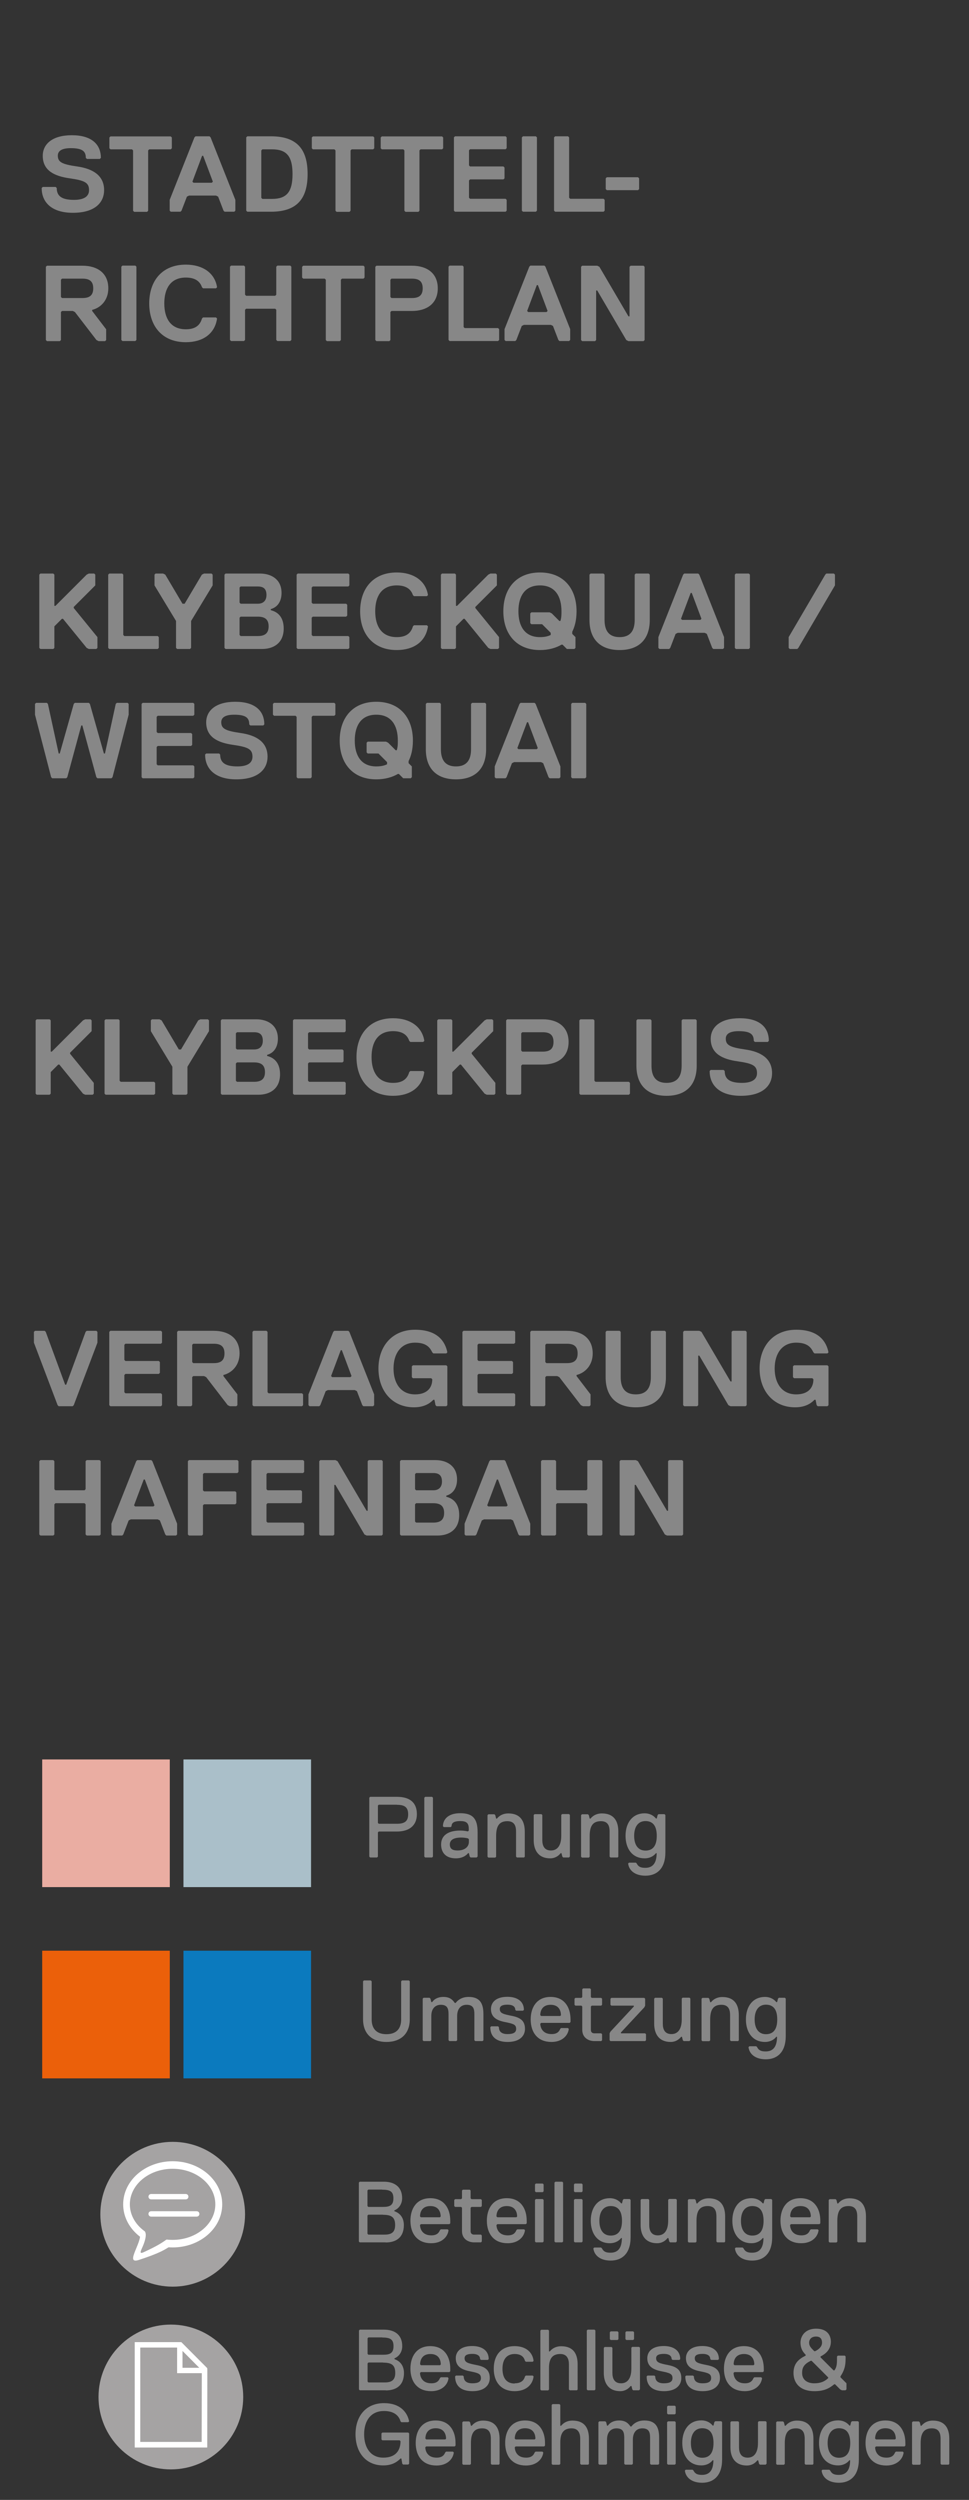 <?xml version="1.0" encoding="UTF-8"?> <svg xmlns="http://www.w3.org/2000/svg" id="Ebene_1" data-name="Ebene 1" viewBox="0 0 90 232.01"><rect x="0" y="0" width="90" height="232.01" fill="#333333" stroke="none"/><defs><style> .cls-1 { fill: #eaada2; } .cls-2 { fill: #0b7abe; } .cls-3 { fill: #fff; } .cls-4 { fill: none; stroke: #fff; stroke-miterlimit: 10; stroke-width: .5px; } .cls-5 { fill: #aabfc9; } .cls-6 { fill: #a5a3a3; } .cls-7 { fill: #eb600a; } .cls-8 { fill: #878787; } </style></defs><g><path class="cls-8" d="M8.61,101.6h-.7l-.2-.1-2.2-2.7h-.1l-.7.7v2l-.1.1h-1.2l-.1-.1v-6.8l.1-.1h1.2l.1.1v2.9h.1l2.9-2.9.2-.1h.5l.1.1v1l-2,2v.1l2.2,2.7v1l-.1.1Z"></path><path class="cls-8" d="M14.31,101.6h-4.5l-.1-.1v-6.8l.1-.1h1.2l.1.1v5.6l.1.1h3.1l.1.1v1l-.1.1Z"></path><path class="cls-8" d="M17.41,99v2.5l-.1.1h-1.2l-.1-.1v-2.5l-2-3.3v-1l.1-.1h.7l.2.1,1.6,2.7h.2l1.6-2.7.2-.1h.7l.1.1v1l-2,3.3Z"></path><path class="cls-8" d="M24.01,101.6h-3.4l-.1-.1v-6.8l.1-.1h3.2c1,0,2,.5,2,1.8,0,.7-.3,1.3-1,1.5v.1c.8.2,1.2.8,1.2,1.7,0,1.4-1,1.9-2,1.9ZM23.61,95.8h-1.6l-.1.1v1.4l.1.1h1.6c.6,0,.8-.4.8-.8,0-.5-.2-.8-.8-.8ZM23.61,98.6h-1.6l-.1.1v1.6l.1.1h1.6c.7,0,1-.3,1-.9s-.3-.9-1-.9Z"></path><path class="cls-8" d="M32.01,101.6h-4.7l-.1-.1v-6.8l.1-.1h4.7l.1.1v1l-.1.1h-3.3l-.1.1v1.4l.1.1h3.1l.1.1v1l-.1.1h-3.1l-.1.1v1.6l.1.1h3.3l.1.1v1l-.1.1Z"></path><path class="cls-8" d="M38.01,99.5l.1-.1h1.2l.1.1c-.2,1.4-1.3,2.2-2.9,2.2-2.2,0-3.4-1.5-3.4-3.6s1.2-3.6,3.4-3.6c1.6,0,2.7.8,2.9,2.1l-.1.1h-1.2l-.1-.1c-.2-.6-.7-.9-1.5-.9-1.4,0-2,1-2,2.4s.6,2.4,2,2.4c.8,0,1.3-.3,1.5-1Z"></path><path class="cls-8" d="M45.91,101.6h-.7l-.2-.1-2.2-2.7h-.1l-.7.7v2l-.1.1h-1.2l-.1-.1v-6.8l.1-.1h1.2l.1.1v2.9h.1l2.9-2.9.2-.1h.5l.1.1v1l-2,2v.1l2.2,2.7v1l-.1.1Z"></path><path class="cls-8" d="M50.41,98.8h-1.9l-.1.1v2.6l-.1.1h-1.2l-.1-.1v-6.8l.1-.1h3.3c1.4,0,2.4.7,2.4,2.1s-1,2.1-2.4,2.1ZM50.41,95.8h-1.9l-.1.1v1.6l.1.1h1.9c.6,0,1-.2,1-.9s-.4-.9-1-.9Z"></path><path class="cls-8" d="M58.41,101.6h-4.5l-.1-.1v-6.8l.1-.1h1.2l.1.1v5.6l.1.1h3.1l.1.1v1l-.1.1Z"></path><path class="cls-8" d="M64.71,98.9c0,1.8-1,2.8-2.8,2.8s-2.8-1-2.8-2.8v-4.2l.1-.1h1.2l.1.1v4.2c0,1,.4,1.6,1.4,1.6s1.4-.6,1.4-1.6v-4.2l.1-.1h1.2l.1.1v4.2Z"></path><path class="cls-8" d="M68.81,101.7c-2,0-2.9-1-2.9-2.3l.1-.1h1.2l.1.1c0,.7.4,1.1,1.6,1.1.9,0,1.4-.3,1.4-.9,0-.7-.4-.9-1.8-1.1-1.4-.2-2.5-.7-2.5-2.1,0-1,.8-1.9,2.7-1.9s2.7.9,2.7,2.1l-.1.1h-1.2l-.1-.1c0-.6-.3-.9-1.4-.9-.9,0-1.2.3-1.2.7,0,.6.4.8,1.8,1,1.4.2,2.5.8,2.5,2.2,0,1.1-.8,2.1-2.9,2.1Z"></path></g><g><path class="cls-8" d="M6.85,130.41l-.1.1h-1.3l-.1-.1-2.2-5.8v-1l.1-.1h.9l.1.1,1.8,4.9h.1l1.8-4.9.1-.1h.9l.1.1v1l-2.2,5.8Z"></path><path class="cls-8" d="M14.95,130.51h-4.7l-.1-.1v-6.8l.1-.1h4.7l.1.1v1l-.1.1h-3.3l-.1.1v1.4l.1.1h3.1l.1.1v1l-.1.1h-3.1l-.1.1v1.6l.1.1h3.3l.1.1v1l-.1.1Z"></path><path class="cls-8" d="M20.75,127.61v.1l1.3,1.7v1l-.1.1h-.6l-.2-.1-2-2.6-.2-.1h-1l-.1.1v2.6l-.1.1h-1.2l-.1-.1v-6.8l.1-.1h3.3c1.4,0,2.4.7,2.4,2.1,0,1.1-.7,1.8-1.5,2ZM19.85,124.71h-1.9l-.1.1v1.6l.1.1h1.9c.6,0,1-.2,1-.9s-.4-.9-1-.9Z"></path><path class="cls-8" d="M28.05,130.51h-4.5l-.1-.1v-6.8l.1-.1h1.2l.1.1v5.6l.1.1h3.1l.1.1v1l-.1.1Z"></path><path class="cls-8" d="M34.65,130.51h-.9l-.1-.1-.5-1.3-.2-.1h-2.5l-.2.1-.5,1.3-.1.1h-.9l-.1-.1v-1l2.3-5.8.1-.1h1.3l.1.1,2.3,5.8v1l-.1.1ZM31.75,125.31h-.1l-.9,2.4.1.1h1.7l.1-.1-.9-2.4Z"></path><path class="cls-8" d="M41.45,130.51h-.9l-.1-.1-.1-.5h-.1c-.2.2-.7.7-1.8.7-2,0-3.3-1.5-3.3-3.6s1.3-3.6,3.4-3.6,2.8,1.1,3,2.1l-.1.1h-1.2l-.1-.1c-.2-.4-.5-.9-1.6-.9-1.3,0-2,1-2,2.4s.7,2.4,2,2.4c1.1,0,1.6-.6,1.6-1.4l-.1-.1h-1.7l-.1-.1v-1l.1-.1h3.1l.1.1v3.6l-.1.1Z"></path><path class="cls-8" d="M47.75,130.51h-4.7l-.1-.1v-6.8l.1-.1h4.7l.1.1v1l-.1.1h-3.3l-.1.1v1.4l.1.1h3.1l.1.1v1l-.1.1h-3.1l-.1.1v1.6l.1.1h3.3l.1.1v1l-.1.1Z"></path><path class="cls-8" d="M53.55,127.61v.1l1.3,1.7v1l-.1.1h-.6l-.2-.1-2-2.6-.2-.1h-1l-.1.1v2.6l-.1.1h-1.2l-.1-.1v-6.8l.1-.1h3.3c1.4,0,2.4.7,2.4,2.1,0,1.1-.7,1.8-1.5,2ZM52.65,124.71h-1.9l-.1.1v1.6l.1.1h1.9c.6,0,1-.2,1-.9s-.4-.9-1-.9Z"></path><path class="cls-8" d="M61.85,127.81c0,1.8-1,2.8-2.8,2.8s-2.8-1-2.8-2.8v-4.2l.1-.1h1.2l.1.1v4.2c0,1,.4,1.6,1.4,1.6s1.4-.6,1.4-1.6v-4.2l.1-.1h1.2l.1.1v4.2Z"></path><path class="cls-8" d="M63.55,123.51h1.4l.2.1,2.7,4.6h.1v-4.6l.1-.1h1.2l.1.1v6.8l-.1.1h-1.4l-.2-.1-2.7-4.6h-.1v4.6l-.1.1h-1.2l-.1-.1v-6.8l.1-.1Z"></path><path class="cls-8" d="M76.85,130.51h-.9l-.1-.1-.1-.5h-.1c-.2.2-.7.7-1.8.7-2,0-3.3-1.5-3.3-3.6s1.3-3.6,3.4-3.6,2.8,1.1,3,2.1l-.1.1h-1.2l-.1-.1c-.2-.4-.5-.9-1.6-.9-1.3,0-2,1-2,2.4s.7,2.4,2,2.4c1.1,0,1.6-.6,1.6-1.4l-.1-.1h-1.7l-.1-.1v-1l.1-.1h3.1l.1.1v3.6l-.1.1Z"></path><path class="cls-8" d="M9.25,142.51h-1.2l-.1-.1v-2.8l-.1-.1h-2.7l-.1.1v2.8l-.1.1h-1.2l-.1-.1v-6.8l.1-.1h1.2l.1.1v2.6l.1.1h2.7l.1-.1v-2.6l.1-.1h1.2l.1.1v6.8l-.1.1Z"></path><path class="cls-8" d="M16.35,142.51h-.9l-.1-.1-.5-1.3-.2-.1h-2.5l-.2.1-.5,1.3-.1.1h-.9l-.1-.1v-1l2.3-5.8.1-.1h1.3l.1.1,2.3,5.8v1l-.1.1ZM13.45,137.31h-.1l-.9,2.4.1.1h1.7l.1-.1-.9-2.4Z"></path><path class="cls-8" d="M22.05,136.71h-3.1l-.1.1v1.5l.1.1h2.9l.1.1v1l-.1.1h-2.9l-.1.1v2.7l-.1.1h-1.2l-.1-.1v-6.8l.1-.1h4.5l.1.1v1l-.1.1Z"></path><path class="cls-8" d="M28.15,142.51h-4.7l-.1-.1v-6.8l.1-.1h4.7l.1.1v1l-.1.1h-3.3l-.1.1v1.4l.1.1h3.1l.1.1v1l-.1.1h-3.1l-.1.1v1.6l.1.1h3.3l.1.1v1l-.1.1Z"></path><path class="cls-8" d="M29.75,135.51h1.4l.2.1,2.7,4.6h.1v-4.6l.1-.1h1.2l.1.1v6.8l-.1.1h-1.4l-.2-.1-2.7-4.6h-.1v4.6l-.1.1h-1.2l-.1-.1v-6.8l.1-.1Z"></path><path class="cls-8" d="M40.65,142.51h-3.4l-.1-.1v-6.8l.1-.1h3.2c1,0,2,.5,2,1.8,0,.7-.3,1.3-1,1.5v.1c.8.2,1.2.8,1.2,1.7,0,1.4-1,1.9-2,1.9ZM40.25,136.71h-1.6l-.1.1v1.4l.1.1h1.6c.6,0,.8-.4.8-.8,0-.5-.2-.8-.8-.8ZM40.25,139.51h-1.6l-.1.1v1.6l.1.1h1.6c.7,0,1-.3,1-.9s-.3-.9-1-.9Z"></path><path class="cls-8" d="M49.15,142.51h-.9l-.1-.1-.5-1.3-.2-.1h-2.5l-.2.1-.5,1.3-.1.1h-.9l-.1-.1v-1l2.3-5.8.1-.1h1.3l.1.1,2.3,5.8v1l-.1.1ZM46.25,137.31h-.1l-.9,2.4.1.1h1.7l.1-.1-.9-2.4Z"></path><path class="cls-8" d="M55.85,142.51h-1.2l-.1-.1v-2.8l-.1-.1h-2.7l-.1.1v2.8l-.1.1h-1.2l-.1-.1v-6.8l.1-.1h1.2l.1.1v2.6l.1.1h2.7l.1-.1v-2.6l.1-.1h1.2l.1.1v6.8l-.1.1Z"></path><path class="cls-8" d="M57.65,135.51h1.4l.2.1,2.7,4.6h.1v-4.6l.1-.1h1.2l.1.1v6.8l-.1.1h-1.4l-.2-.1-2.7-4.6h-.1v4.6l-.1.1h-1.2l-.1-.1v-6.8l.1-.1Z"></path></g><g><path class="cls-8" d="M8.95,60.23h-.7l-.2-.1-2.2-2.7h-.1l-.7.7v2l-.1.1h-1.2l-.1-.1v-6.8l.1-.1h1.2l.1.1v2.9h.1l2.9-2.9.2-.1h.5l.1.1v1l-2,2v.1l2.2,2.7v1l-.1.1Z"></path><path class="cls-8" d="M14.65,60.23h-4.5l-.1-.1v-6.8l.1-.1h1.2l.1.1v5.6l.1.1h3.1l.1.1v1l-.1.1Z"></path><path class="cls-8" d="M17.75,57.63v2.5l-.1.1h-1.2l-.1-.1v-2.5l-2-3.3v-1l.1-.1h.7l.2.1,1.6,2.7h.2l1.6-2.7.2-.1h.7l.1.1v1l-2,3.3Z"></path><path class="cls-8" d="M24.35,60.23h-3.4l-.1-.1v-6.8l.1-.1h3.2c1,0,2,.5,2,1.8,0,.7-.3,1.3-1,1.5v.1c.8.2,1.2.8,1.2,1.7,0,1.4-1,1.9-2,1.9ZM23.95,54.43h-1.6l-.1.1v1.4l.1.1h1.6c.6,0,.8-.4.8-.8,0-.5-.2-.8-.8-.8ZM23.95,57.23h-1.6l-.1.1v1.6l.1.1h1.6c.7,0,1-.3,1-.9s-.3-.9-1-.9Z"></path><path class="cls-8" d="M32.35,60.23h-4.7l-.1-.1v-6.8l.1-.1h4.7l.1.1v1l-.1.1h-3.3l-.1.1v1.4l.1.1h3.1l.1.1v1l-.1.1h-3.1l-.1.1v1.6l.1.1h3.3l.1.1v1l-.1.1Z"></path><path class="cls-8" d="M38.35,58.13l.1-.1h1.2l.1.1c-.2,1.4-1.3,2.2-2.9,2.2-2.2,0-3.4-1.5-3.4-3.6s1.2-3.6,3.4-3.6c1.6,0,2.7.8,2.9,2.1l-.1.1h-1.2l-.1-.1c-.2-.6-.7-.9-1.5-.9-1.4,0-2,1-2,2.4s.6,2.4,2,2.4c.8,0,1.3-.3,1.5-1Z"></path><path class="cls-8" d="M46.25,60.23h-.7l-.2-.1-2.2-2.7h-.1l-.7.7v2l-.1.1h-1.2l-.1-.1v-6.8l.1-.1h1.2l.1.1v2.9h.1l2.9-2.9.2-.1h.5l.1.1v1l-2,2v.1l2.2,2.7v1l-.1.1Z"></path><path class="cls-8" d="M50.15,53.13c2.2,0,3.4,1.5,3.4,3.6,0,.9-.2,1.5-.4,1.9v.2l.3.3v1l-.1.1h-.7l-.4-.4h-.1c-.5.3-1.2.5-2,.5-2.2,0-3.4-1.5-3.4-3.6s1.2-3.6,3.4-3.6ZM50.15,59.13c.5,0,.8-.1,1-.2v-.2l-.8-.8h-1l-.1-.1v-.9l.1-.1h1.7l.2.1.7.7h.1c.1-.3.1-.6.1-.9,0-1.4-.6-2.4-2-2.4s-2,1-2,2.4.6,2.4,2,2.4Z"></path><path class="cls-8" d="M60.35,57.53c0,1.8-1,2.8-2.8,2.8s-2.8-1-2.8-2.8v-4.2l.1-.1h1.2l.1.1v4.2c0,1,.4,1.6,1.4,1.6s1.4-.6,1.4-1.6v-4.2l.1-.1h1.2l.1.1v4.2Z"></path><path class="cls-8" d="M67.15,60.23h-.9l-.1-.1-.5-1.3-.2-.1h-2.5l-.2.1-.5,1.3-.1.1h-.9l-.1-.1v-1l2.3-5.8.1-.1h1.3l.1.1,2.3,5.8v1l-.1.1ZM64.25,55.03h-.1l-.9,2.4.1.1h1.7l.1-.1-.9-2.4Z"></path><path class="cls-8" d="M69.55,60.23h-1.2l-.1-.1v-6.8l.1-.1h1.2l.1.1v6.8l-.1.1Z"></path><path class="cls-8" d="M74.15,60.13l-.1.1h-.7l-.1-.1v-1l3.4-5.8.1-.1h.7l.1.1v1l-3.4,5.8Z"></path><path class="cls-8" d="M8.25,65.23l.1.1,1.3,4.6h.1l1-4.6.1-.1h1l.1.1v1l-1.5,5.8-.1.1h-1.3l-.1-.1-1.3-4.8h-.1l-1.3,4.8-.1.1h-1.3l-.1-.1-1.5-5.8v-1l.1-.1h1l.1.1,1,4.6h.1l1.3-4.6.1-.1h1.3Z"></path><path class="cls-8" d="M17.95,72.23h-4.7l-.1-.1v-6.8l.1-.1h4.7l.1.1v1l-.1.1h-3.3l-.1.1v1.4l.1.1h3.1l.1.1v1l-.1.1h-3.1l-.1.1v1.6l.1.1h3.3l.1.1v1l-.1.1Z"></path><path class="cls-8" d="M21.95,72.33c-2,0-2.9-1-2.9-2.3l.1-.1h1.2l.1.1c0,.7.4,1.1,1.6,1.1.9,0,1.4-.3,1.4-.9,0-.7-.4-.9-1.8-1.1-1.4-.2-2.5-.7-2.5-2.1,0-1,.8-1.9,2.7-1.9s2.7.9,2.7,2.1l-.1.1h-1.2l-.1-.1c0-.6-.3-.9-1.4-.9-.9,0-1.2.3-1.2.7,0,.6.4.8,1.8,1,1.4.2,2.5.8,2.5,2.2,0,1.1-.8,2.1-2.9,2.1Z"></path><path class="cls-8" d="M31.05,66.43h-2l-.1.1v5.6l-.1.1h-1.2l-.1-.1v-5.6l-.1-.1h-2l-.1-.1v-1l.1-.1h5.6l.1.1v1l-.1.1Z"></path><path class="cls-8" d="M34.95,65.13c2.2,0,3.4,1.5,3.4,3.6,0,.9-.2,1.5-.4,1.9v.2l.3.3v1l-.1.1h-.7l-.4-.4h-.1c-.5.3-1.2.5-2,.5-2.2,0-3.4-1.5-3.4-3.6s1.2-3.6,3.4-3.6ZM34.95,71.13c.5,0,.8-.1,1-.2v-.2l-.8-.8h-1l-.1-.1v-.9l.1-.1h1.7l.2.1.7.7h.1c.1-.3.1-.6.1-.9,0-1.4-.6-2.4-2-2.4s-2,1-2,2.4.6,2.4,2,2.4Z"></path><path class="cls-8" d="M45.15,69.53c0,1.8-1,2.8-2.8,2.8s-2.8-1-2.8-2.8v-4.2l.1-.1h1.2l.1.1v4.2c0,1,.4,1.6,1.4,1.6s1.4-.6,1.4-1.6v-4.2l.1-.1h1.2l.1.1v4.2Z"></path><path class="cls-8" d="M51.95,72.23h-.9l-.1-.1-.5-1.3-.2-.1h-2.5l-.2.1-.5,1.3-.1.1h-.9l-.1-.1v-1l2.3-5.8.1-.1h1.3l.1.1,2.3,5.8v1l-.1.1ZM49.05,67.03h-.1l-.9,2.4.1.1h1.7l.1-.1-.9-2.4Z"></path><path class="cls-8" d="M54.35,72.23h-1.2l-.1-.1v-6.8l.1-.1h1.2l.1.1v6.8l-.1.1Z"></path></g><g><path class="cls-8" d="M6.77,19.75c-2,0-2.9-1-2.9-2.3l.1-.1h1.2l.1.1c0,.7.4,1.1,1.6,1.1.9,0,1.4-.3,1.4-.9,0-.7-.4-.9-1.8-1.1-1.4-.2-2.5-.7-2.5-2.1,0-1,.8-1.9,2.7-1.9s2.7.9,2.7,2.1l-.1.1h-1.2l-.1-.1c0-.6-.3-.9-1.4-.9-.9,0-1.2.3-1.2.7,0,.6.4.8,1.8,1,1.4.2,2.5.8,2.5,2.2,0,1.1-.8,2.1-2.9,2.1Z"></path><path class="cls-8" d="M15.86,13.86h-2l-.1.1v5.6l-.1.1h-1.2l-.1-.1v-5.6l-.1-.1h-2l-.1-.1v-1l.1-.1h5.6l.1.1v1l-.1.1Z"></path><path class="cls-8" d="M21.76,19.65h-.9l-.1-.1-.5-1.3-.2-.1h-2.5l-.2.1-.5,1.3-.1.1h-.9l-.1-.1v-1l2.3-5.8.1-.1h1.3l.1.1,2.3,5.8v1l-.1.1ZM18.87,14.46h-.1l-.9,2.4.1.1h1.7l.1-.1-.9-2.4Z"></path><path class="cls-8" d="M25.17,19.65h-2.2l-.1-.1v-6.8l.1-.1h2.2c2.5,0,3.4,1.3,3.4,3.5s-.9,3.5-3.4,3.5ZM25.27,13.86h-.9l-.1.1v4.4l.1.1h.9c1.4,0,1.9-.7,1.9-2.3s-.5-2.3-1.9-2.3Z"></path><path class="cls-8" d="M34.66,13.86h-2l-.1.1v5.6l-.1.1h-1.2l-.1-.1v-5.6l-.1-.1h-2l-.1-.1v-1l.1-.1h5.6l.1.1v1l-.1.1Z"></path><path class="cls-8" d="M41.06,13.86h-2l-.1.1v5.6l-.1.1h-1.2l-.1-.1v-5.6l-.1-.1h-2l-.1-.1v-1l.1-.1h5.6l.1.1v1l-.1.1Z"></path><path class="cls-8" d="M46.96,19.65h-4.7l-.1-.1v-6.8l.1-.1h4.7l.1.1v1l-.1.1h-3.3l-.1.1v1.4l.1.1h3.1l.1.1v1l-.1.1h-3.1l-.1.1v1.6l.1.1h3.3l.1.1v1l-.1.1Z"></path><path class="cls-8" d="M49.77,19.65h-1.2l-.1-.1v-6.8l.1-.1h1.2l.1.1v6.8l-.1.1Z"></path><path class="cls-8" d="M56.06,19.65h-4.5l-.1-.1v-6.8l.1-.1h1.2l.1.1v5.6l.1.1h3.1l.1.1v1l-.1.1Z"></path><path class="cls-8" d="M59.26,17.65h-2.9l-.1-.1v-1l.1-.1h2.9l.1.1v1l-.1.1Z"></path><path class="cls-8" d="M8.56,28.76v.1l1.3,1.7v1l-.1.1h-.6l-.2-.1-2-2.6-.2-.1h-1l-.1.1v2.6l-.1.1h-1.2l-.1-.1v-6.8l.1-.1h3.3c1.4,0,2.4.7,2.4,2.1,0,1.1-.7,1.8-1.5,2ZM7.66,25.86h-1.9l-.1.1v1.6l.1.1h1.9c.6,0,1-.2,1-.9s-.4-.9-1-.9Z"></path><path class="cls-8" d="M12.57,31.65h-1.2l-.1-.1v-6.8l.1-.1h1.2l.1.1v6.8l-.1.1Z"></path><path class="cls-8" d="M18.76,29.56l.1-.1h1.2l.1.1c-.2,1.4-1.3,2.2-2.9,2.2-2.2,0-3.4-1.5-3.4-3.6s1.2-3.6,3.4-3.6c1.6,0,2.7.8,2.9,2.1l-.1.1h-1.2l-.1-.1c-.2-.6-.7-.9-1.5-.9-1.4,0-2,1-2,2.4s.6,2.4,2,2.4c.8,0,1.3-.3,1.5-1Z"></path><path class="cls-8" d="M26.96,31.65h-1.2l-.1-.1v-2.8l-.1-.1h-2.7l-.1.1v2.8l-.1.1h-1.2l-.1-.1v-6.8l.1-.1h1.2l.1.1v2.6l.1.1h2.7l.1-.1v-2.6l.1-.1h1.2l.1.1v6.8l-.1.1Z"></path><path class="cls-8" d="M33.76,25.86h-2l-.1.1v5.6l-.1.1h-1.2l-.1-.1v-5.6l-.1-.1h-2l-.1-.1v-1l.1-.1h5.6l.1.1v1l-.1.1Z"></path><path class="cls-8" d="M38.26,28.86h-1.9l-.1.1v2.6l-.1.1h-1.2l-.1-.1v-6.8l.1-.1h3.3c1.4,0,2.4.7,2.4,2.1s-1,2.1-2.4,2.1ZM38.26,25.86h-1.9l-.1.1v1.6l.1.1h1.9c.6,0,1-.2,1-.9s-.4-.9-1-.9Z"></path><path class="cls-8" d="M46.26,31.65h-4.5l-.1-.1v-6.8l.1-.1h1.2l.1.1v5.6l.1.1h3.1l.1.1v1l-.1.1Z"></path><path class="cls-8" d="M52.86,31.65h-.9l-.1-.1-.5-1.3-.2-.1h-2.5l-.2.1-.5,1.3-.1.1h-.9l-.1-.1v-1l2.3-5.8.1-.1h1.3l.1.1,2.3,5.8v1l-.1.1ZM49.96,26.46h-.1l-.9,2.4.1.1h1.7l.1-.1-.9-2.4Z"></path><path class="cls-8" d="M54.07,24.66h1.4l.2.1,2.7,4.6h.1v-4.6l.1-.1h1.2l.1.1v6.8l-.1.1h-1.4l-.2-.1-2.7-4.6h-.1v4.6l-.1.1h-1.2l-.1-.1v-6.8l.1-.1Z"></path></g><g><path class="cls-8" d="M36.87,169.98h-1.69l-.08.08v2.25l-.08.08h-.64l-.08-.08v-5.47l.08-.08h2.49c1.13,0,1.85.48,1.85,1.61s-.8,1.61-1.85,1.61ZM36.87,167.49h-1.69l-.08.08v1.61l.08.08h1.69c.72,0,1.04-.24,1.04-.88s-.32-.88-1.04-.88Z"></path><path class="cls-8" d="M40.13,172.39h-.64l-.08-.08v-5.47l.08-.08h.64l.08.08v5.47l-.08.08Z"></path><path class="cls-8" d="M44.27,172.39h-.56l-.08-.08-.08-.32h-.08s-.32.48-1.13.48c-.88,0-1.37-.48-1.37-1.29,0-.88.72-1.29,1.77-1.29.4,0,.72.08.72.08l.08-.08v-.16c0-.56-.24-.72-.8-.72s-.8.16-.8.48l-.08.08h-.64l-.08-.08c0-.56.4-1.21,1.61-1.21s1.61.56,1.61,1.77v2.25l-.08.08ZM43.55,170.7l-.08-.08s-.24-.08-.64-.08c-.72,0-1.05.24-1.05.64s.24.56.72.56c.64,0,1.05-.32,1.05-.8v-.24Z"></path><path class="cls-8" d="M48.65,172.39h-.64l-.08-.08v-2.33c0-.4-.08-.96-.8-.96s-1.05.4-1.05,1.37v1.93l-.08.08h-.64l-.08-.08v-3.86l.08-.08h.56l.08.08.08.32h.08s.32-.48,1.05-.48c1.13,0,1.53.72,1.53,1.69v2.33l-.08.08Z"></path><path class="cls-8" d="M52.87,172.39h-.56l-.08-.08-.08-.32h-.08s-.32.48-.97.48c-1.13,0-1.53-.8-1.53-1.69v-2.33l.08-.08h.64l.08.08v2.33c0,.48.16.96.8.96.56,0,.96-.4.96-1.37v-1.93l.08-.08h.64l.08.08v3.86l-.08.08Z"></path><path class="cls-8" d="M57.34,172.39h-.64l-.08-.08v-2.33c0-.4-.08-.96-.8-.96s-1.05.4-1.05,1.37v1.93l-.08.08h-.64l-.08-.08v-3.86l.08-.08h.56l.08.08.08.32h.08s.32-.48,1.05-.48c1.13,0,1.53.72,1.53,1.69v2.33l-.08.08Z"></path><path class="cls-8" d="M61,171.99h-.08s-.32.48-1.05.48c-1.13,0-1.77-.88-1.77-2.09s.64-2.09,1.77-2.09c.72,0,1.05.48,1.05.48h.08l.08-.32.08-.08h.56l.08.08v3.46c0,1.61-.88,2.17-1.85,2.17s-1.53-.48-1.61-1.13l.08-.08h.64l.08.08c.16.32.4.4.8.4.72,0,1.05-.48,1.05-1.37ZM59.95,169.01c-.64,0-1.05.48-1.05,1.37s.4,1.37,1.05,1.37,1.05-.4,1.05-1.37-.4-1.37-1.05-1.37Z"></path></g><g><path class="cls-8" d="M35.82,208.11h-2.41l-.08-.08v-5.47l.08-.08h2.25c.88,0,1.69.4,1.69,1.53,0,.56-.32.97-.72,1.13v.08c.48.16.88.56.88,1.29,0,1.21-.8,1.61-1.69,1.61ZM35.5,203.21h-1.29l-.08.08v1.45l.08.08h1.37c.64,0,.96-.16.96-.8s-.32-.8-1.05-.8ZM35.58,205.54h-1.37l-.08.08v1.69l.08.08h1.53c.64,0,.96-.24.96-.88,0-.72-.32-.96-1.13-.96Z"></path><path class="cls-8" d="M38.12,206.1c0-1.12.56-2.09,1.85-2.09s1.85.97,1.85,2.09v.24l-.08.08h-2.65l-.08.08c0,.16.08.96,1.05.96.32,0,.64-.08.8-.48l.08-.08h.64l.08.08c-.08.64-.64,1.21-1.61,1.21-1.29,0-1.93-.88-1.93-2.09ZM40.93,205.7c0-.24-.08-.96-.96-.96s-.96.72-.96.96l.08.08h1.77l.08-.08Z"></path><path class="cls-8" d="M44.68,208.11h-.64c-.56,0-1.13-.32-1.13-1.04v-2.17l-.08-.08h-.56l-.08-.08v-.56l.08-.08h.56l.08-.08v-.72l.08-.08h.64l.08.08v.72l.08.08h.88l.08.08v.56l-.08.08h-.88l-.08.08v2.17c0,.24.16.32.32.32h.64l.08.08v.56l-.08.08Z"></path><path class="cls-8" d="M45.22,206.1c0-1.12.56-2.09,1.85-2.09s1.85.97,1.85,2.09v.24l-.08.08h-2.65l-.08.08c0,.16.08.96,1.05.96.32,0,.64-.08.8-.48l.08-.08h.64l.08.08c-.08.64-.64,1.21-1.61,1.21-1.29,0-1.93-.88-1.93-2.09ZM48.03,205.7c0-.24-.08-.96-.96-.96s-.96.72-.96.96l.08.08h1.77l.08-.08Z"></path><path class="cls-8" d="M50.41,203.45h-.64l-.08-.08v-.64l.08-.08h.64l.08.08v.64l-.08.08ZM50.41,208.11h-.64l-.08-.08v-3.86l.08-.08h.64l.08.08v3.86l-.08.08Z"></path><path class="cls-8" d="M52.22,208.11h-.64l-.08-.08v-5.47l.08-.08h.64l.08.08v5.47l-.08.08Z"></path><path class="cls-8" d="M54.03,203.45h-.64l-.08-.08v-.64l.08-.08h.64l.08.08v.64l-.08.08ZM54.03,208.11h-.64l-.08-.08v-3.86l.08-.08h.64l.08.08v3.86l-.08.08Z"></path><path class="cls-8" d="M57.77,207.71h-.08s-.32.48-1.05.48c-1.13,0-1.77-.88-1.77-2.09s.64-2.09,1.77-2.09c.72,0,1.05.48,1.05.48h.08l.08-.32.08-.08h.56l.08.08v3.46c0,1.61-.88,2.17-1.85,2.17s-1.53-.48-1.61-1.13l.08-.08h.64l.08.08c.16.32.4.4.8.4.72,0,1.05-.48,1.05-1.37ZM56.72,204.74c-.64,0-1.05.48-1.05,1.37s.4,1.37,1.05,1.37,1.05-.4,1.05-1.37-.4-1.37-1.05-1.37Z"></path><path class="cls-8" d="M62.8,208.11h-.56l-.08-.08-.08-.32h-.08s-.32.48-.97.48c-1.13,0-1.53-.8-1.53-1.69v-2.33l.08-.08h.64l.08.08v2.33c0,.48.16.96.8.96.56,0,.96-.4.96-1.37v-1.93l.08-.08h.64l.08.08v3.86l-.08.08Z"></path><path class="cls-8" d="M67.26,208.11h-.64l-.08-.08v-2.33c0-.4-.08-.96-.8-.96s-1.05.4-1.05,1.37v1.93l-.08.08h-.64l-.08-.08v-3.86l.08-.08h.56l.08.08.08.32h.08s.32-.48,1.05-.48c1.13,0,1.53.72,1.53,1.69v2.33l-.08.08Z"></path><path class="cls-8" d="M70.92,207.71h-.08s-.32.48-1.05.48c-1.13,0-1.77-.88-1.77-2.09s.64-2.09,1.77-2.09c.72,0,1.05.48,1.05.48h.08l.08-.32.08-.08h.56l.08.08v3.46c0,1.61-.88,2.17-1.85,2.17s-1.53-.48-1.61-1.13l.08-.08h.64l.08.08c.16.32.4.4.8.4.72,0,1.05-.48,1.05-1.37ZM69.87,204.74c-.64,0-1.05.48-1.05,1.37s.4,1.37,1.05,1.37,1.05-.4,1.05-1.37-.4-1.37-1.05-1.37Z"></path><path class="cls-8" d="M72.49,206.1c0-1.12.56-2.09,1.85-2.09s1.85.97,1.85,2.09v.24l-.08.08h-2.65l-.08.08c0,.16.08.96,1.05.96.32,0,.64-.08.8-.48l.08-.08h.64l.08.08c-.08.64-.64,1.21-1.61,1.21-1.29,0-1.93-.88-1.93-2.09ZM75.31,205.7c0-.24-.08-.96-.96-.96s-.96.72-.96.96l.08.08h1.77l.08-.08Z"></path><path class="cls-8" d="M80.34,208.11h-.64l-.08-.08v-2.33c0-.4-.08-.96-.8-.96s-1.05.4-1.05,1.37v1.93l-.08.08h-.64l-.08-.08v-3.86l.08-.08h.56l.08.08.08.32h.08s.32-.48,1.05-.48c1.13,0,1.53.72,1.53,1.69v2.33l-.08.08Z"></path></g><g><path class="cls-8" d="M38.06,187.42c0,1.29-.8,2.09-2.17,2.09s-2.17-.8-2.17-2.09v-3.54l.08-.08h.64l.08.08v3.54c0,.8.4,1.37,1.37,1.37s1.37-.56,1.37-1.37v-3.54l.08-.08h.64l.08.08v3.54Z"></path><path class="cls-8" d="M44.78,189.43h-.64l-.08-.08v-2.41c0-.48-.08-.88-.72-.88-.56,0-.88.4-.88,1.04v2.25l-.08.08h-.64l-.08-.08v-2.41c0-.48-.08-.88-.72-.88-.4,0-.88.24-.88,1.04v2.25l-.08.08h-.64l-.08-.08v-3.86l.08-.08h.56l.08.08.08.32h.08c.16-.24.48-.48,1.05-.48.64,0,.88.32,1.05.56h.08c.24-.32.64-.56,1.21-.56,1.13,0,1.37.72,1.37,1.61v2.41l-.08.08Z"></path><path class="cls-8" d="M47.15,189.51c-1.05,0-1.61-.48-1.61-1.37l.08-.08h.64l.08.08c0,.4.24.64.8.64s.8-.16.8-.48c0-.4-.24-.48-1.05-.64-.8-.16-1.29-.48-1.29-1.21,0-.56.4-1.13,1.53-1.13.88,0,1.53.4,1.53,1.21l-.08.08h-.64l-.08-.08c0-.24-.16-.48-.72-.48-.4,0-.72.08-.72.4,0,.4.32.48,1.13.64s1.21.48,1.21,1.21c0,.64-.48,1.21-1.61,1.21Z"></path><path class="cls-8" d="M49.29,187.42c0-1.12.56-2.09,1.85-2.09s1.85.97,1.85,2.09v.24l-.08.08h-2.65l-.08.08c0,.16.08.96,1.05.96.32,0,.64-.08.8-.48l.08-.08h.64l.08.08c-.08.64-.64,1.21-1.61,1.21-1.29,0-1.93-.88-1.93-2.09ZM52.1,187.02c0-.24-.08-.96-.96-.96s-.96.72-.96.96l.08.08h1.77l.08-.08Z"></path><path class="cls-8" d="M55.85,189.43h-.64c-.56,0-1.13-.32-1.13-1.04v-2.17l-.08-.08h-.56l-.08-.08v-.56l.08-.08h.56l.08-.08v-.72l.08-.08h.64l.08.08v.72l.08.08h.88l.08.08v.56l-.08.08h-.88l-.08.08v2.17c0,.24.16.32.32.32h.64l.08.08v.56l-.08.08Z"></path><path class="cls-8" d="M59.92,189.43h-3.22l-.08-.08v-.64l.08-.16,2.17-2.33v-.08h-2.09l-.08-.08v-.56l.08-.08h3.06l.08.08v.64l-.08.16-2.17,2.33v.08h2.25l.08.08v.56l-.08.08Z"></path><path class="cls-8" d="M64.06,189.43h-.56l-.08-.08-.08-.32h-.08s-.32.48-.97.48c-1.13,0-1.53-.8-1.53-1.69v-2.33l.08-.08h.64l.08.08v2.33c0,.48.16.96.8.96.56,0,.96-.4.96-1.37v-1.93l.08-.08h.64l.08.08v3.86l-.08.08Z"></path><path class="cls-8" d="M68.53,189.43h-.64l-.08-.08v-2.33c0-.4-.08-.96-.8-.96s-1.05.4-1.05,1.37v1.93l-.08.08h-.64l-.08-.08v-3.86l.08-.08h.56l.08.08.08.32h.08s.32-.48,1.05-.48c1.13,0,1.53.72,1.53,1.69v2.33l-.08.08Z"></path><path class="cls-8" d="M72.18,189.03h-.08s-.32.48-1.05.48c-1.13,0-1.77-.88-1.77-2.09s.64-2.09,1.77-2.09c.72,0,1.05.48,1.05.48h.08l.08-.32.08-.08h.56l.08.08v3.46c0,1.61-.88,2.17-1.85,2.17s-1.53-.48-1.61-1.13l.08-.08h.64l.08.08c.16.32.4.4.8.4.72,0,1.05-.48,1.05-1.37ZM71.14,186.05c-.64,0-1.05.48-1.05,1.37s.4,1.37,1.05,1.37,1.05-.4,1.05-1.37-.4-1.37-1.05-1.37Z"></path></g><rect class="cls-1" x="3.92" y="163.29" width="11.85" height="11.85"></rect><rect class="cls-7" x="3.92" y="181.04" width="11.85" height="11.85"></rect><rect class="cls-5" x="17.04" y="163.29" width="11.85" height="11.85"></rect><rect class="cls-2" x="17.04" y="181.04" width="11.85" height="11.85"></rect><g><path class="cls-6" d="M16.04,212.22c3.71,0,6.72-3.01,6.72-6.72s-3.01-6.72-6.72-6.72-6.72,3.01-6.72,6.72,3.01,6.72,6.72,6.72"></path><g><ellipse class="cls-3" cx="16.04" cy="204.58" rx="4.6" ry="4"></ellipse><ellipse class="cls-6" cx="16.03" cy="204.58" rx="3.97" ry="3.3"></ellipse><path class="cls-3" d="M12.91,207.06c.6.71-1.48,3.16-.01,2.68,1.75-.58,2.46-.9,3.34-1.6l-3.32-1.08Z"></path><path class="cls-6" d="M13.31,206.95c.34.2.24.71.09,1.17-.2.61-.62,1.16-.05.9,1.01-.47,1.71-.82,2.53-1.49l-2.57-.58Z"></path><path class="cls-3" d="M17.25,203.62h-3.21c-.14,0-.25.11-.25.25s.11.25.25.25h3.21c.14,0,.25-.11.25-.25s-.11-.25-.25-.25Z"></path><path class="cls-3" d="M18.27,205.22h-4.23c-.14,0-.25.11-.25.25s.11.25.25.25h4.23c.14,0,.25-.11.25-.25s-.11-.25-.25-.25Z"></path></g></g><g><path class="cls-6" d="M15.87,229.18c3.71,0,6.72-3.01,6.72-6.72s-3.01-6.72-6.72-6.72-6.72,3.01-6.72,6.72,3.01,6.72,6.72,6.72"></path><g><polyline class="cls-4" points="19 219.89 18.99 226.89 12.77 226.89 12.77 217.62 16.74 217.62"></polyline><polygon class="cls-4" points="16.74 217.62 16.42 217.62 12.77 217.62 12.77 226.89 18.99 226.89 19 219.89 16.74 217.62"></polygon><polyline class="cls-4" points="16.7 217.62 16.7 220 18.99 220"></polyline></g></g><g><path class="cls-8" d="M35.83,221.84h-2.41l-.08-.08v-5.47l.08-.08h2.25c.88,0,1.69.4,1.69,1.53,0,.56-.32.97-.72,1.13v.08c.48.16.88.56.88,1.29,0,1.21-.8,1.61-1.69,1.61ZM35.51,216.93h-1.29l-.08.08v1.45l.08.08h1.37c.64,0,.96-.16.96-.8s-.32-.8-1.05-.8ZM35.59,219.26h-1.37l-.08.08v1.69l.08.08h1.53c.64,0,.96-.24.96-.88,0-.72-.32-.96-1.13-.96Z"></path><path class="cls-8" d="M38.12,219.83c0-1.12.56-2.09,1.85-2.09s1.85.97,1.85,2.09v.24l-.08.08h-2.65l-.08.08c0,.16.08.96,1.05.96.32,0,.64-.08.8-.48l.08-.08h.64l.08.08c-.08.64-.64,1.21-1.61,1.21-1.29,0-1.93-.88-1.93-2.09ZM40.94,219.43c0-.24-.08-.96-.96-.96s-.96.72-.96.96l.08.08h1.77l.08-.08Z"></path><path class="cls-8" d="M43.88,221.92c-1.05,0-1.61-.48-1.61-1.37l.08-.08h.64l.08.08c0,.4.24.64.8.64s.8-.16.8-.48c0-.4-.24-.48-1.05-.64-.8-.16-1.29-.48-1.29-1.21,0-.56.4-1.13,1.53-1.13.88,0,1.53.4,1.53,1.21l-.08.08h-.64l-.08-.08c0-.24-.16-.48-.72-.48-.4,0-.72.08-.72.4,0,.4.32.48,1.13.64s1.21.48,1.21,1.21c0,.64-.48,1.21-1.61,1.21Z"></path><path class="cls-8" d="M47.8,221.19c.64,0,.88-.32.96-.64l.08-.08h.64l.08.08c-.08.72-.64,1.37-1.77,1.37-1.21,0-1.93-.8-1.93-2.09s.72-2.09,1.93-2.09c1.13,0,1.69.64,1.77,1.37l-.08.08h-.64l-.08-.08c-.08-.32-.32-.64-.96-.64-.72,0-1.13.48-1.13,1.37s.4,1.37,1.13,1.37Z"></path><path class="cls-8" d="M53.56,221.84h-.64l-.08-.08v-2.33c0-.48-.16-.96-.8-.96s-1.05.32-1.05,1.29v2.01l-.08.08h-.64l-.08-.08v-5.47l.08-.08h.64l.08.08v1.93h.08s.32-.48,1.05-.48c1.21,0,1.53.8,1.53,1.69v2.33l-.08.08Z"></path><path class="cls-8" d="M55.22,221.84h-.64l-.08-.08v-5.47l.08-.08h.64l.08.08v5.47l-.08.08Z"></path><path class="cls-8" d="M59.37,221.84h-.56l-.08-.08-.08-.32h-.08s-.32.48-.96.48c-1.13,0-1.53-.8-1.53-1.69v-2.33l.08-.08h.64l.08.08v2.33c0,.48.16.96.8.96.56,0,.96-.4.96-1.37v-1.93l.08-.08h.64l.08.08v3.86l-.08.08ZM57.36,217.17h-.64l-.08-.08v-.64l.08-.08h.64l.08.08v.64l-.08.08ZM58.81,217.17h-.64l-.08-.08v-.64l.08-.08h.64l.08.08v.64l-.08.08Z"></path><path class="cls-8" d="M61.67,221.92c-1.05,0-1.61-.48-1.61-1.37l.08-.08h.64l.08.08c0,.4.24.64.8.64s.8-.16.8-.48c0-.4-.24-.48-1.05-.64-.8-.16-1.29-.48-1.29-1.21,0-.56.4-1.13,1.53-1.13.88,0,1.53.4,1.53,1.21l-.08.08h-.64l-.08-.08c0-.24-.16-.48-.72-.48-.4,0-.72.08-.72.4,0,.4.32.48,1.13.64s1.21.48,1.21,1.21c0,.64-.48,1.21-1.61,1.21Z"></path><path class="cls-8" d="M65.26,221.92c-1.05,0-1.61-.48-1.61-1.37l.08-.08h.64l.08.08c0,.4.24.64.8.64s.8-.16.8-.48c0-.4-.24-.48-1.05-.64-.8-.16-1.29-.48-1.29-1.21,0-.56.4-1.13,1.53-1.13.88,0,1.53.4,1.53,1.21l-.08.08h-.64l-.08-.08c0-.24-.16-.48-.72-.48-.4,0-.72.08-.72.4,0,.4.32.48,1.13.64s1.21.48,1.21,1.21c0,.64-.48,1.21-1.61,1.21Z"></path><path class="cls-8" d="M67.24,219.83c0-1.12.56-2.09,1.85-2.09s1.85.97,1.85,2.09v.24l-.08.08h-2.65l-.08.08c0,.16.08.96,1.05.96.32,0,.64-.08.8-.48l.08-.08h.64l.08.08c-.08.64-.64,1.21-1.61,1.21-1.29,0-1.93-.88-1.93-2.09ZM70.06,219.43c0-.24-.08-.96-.96-.96s-.96.72-.96.96l.08.08h1.77l.08-.08Z"></path><path class="cls-8" d="M78.52,221.84h-.32l-.16-.08-.48-.48h-.08c-.48.4-.96.64-1.85.64-1.29,0-1.93-.72-1.93-1.69,0-.88.48-1.29,1.13-1.61v-.08c-.24-.24-.48-.56-.48-1.13s.4-1.29,1.45-1.29,1.37.64,1.37,1.21c0,.72-.48,1.13-.96,1.37v.08l1.21,1.21h.08c.24-.32.24-.64.24-1.29l.08-.08h.64l.08.08c0,.64,0,1.12-.48,1.85v.08l.56.56v.56l-.08.08ZM76.91,220.63l-1.53-1.53h-.08c-.64.32-.8.64-.8,1.13,0,.64.48.96,1.13.96.56,0,.96-.16,1.29-.48v-.08ZM75.79,216.85c-.48,0-.64.32-.64.56,0,.32.16.48.48.8h.08c.32-.16.64-.4.64-.8,0-.24-.08-.56-.56-.56Z"></path><path class="cls-8" d="M33.82,225.92c0,1.29.64,2.17,1.77,2.17,1.21,0,1.61-.72,1.61-1.53l-.08-.08h-1.61l-.08-.08v-.56l.08-.08h2.41l.08.08v2.81l-.08.08h-.48l-.08-.08-.08-.48h-.08c-.4.4-.88.64-1.61.64-1.61,0-2.57-1.21-2.57-2.89s.96-2.89,2.65-2.89c1.53,0,2.17.88,2.33,1.69l-.08.08h-.64l-.08-.08c-.16-.56-.64-.96-1.53-.96-1.21,0-1.85.88-1.85,2.17Z"></path><path class="cls-8" d="M38.61,226.73c0-1.12.56-2.09,1.85-2.09s1.85.97,1.85,2.09v.24l-.08.08h-2.65l-.08.08c0,.16.08.96,1.05.96.32,0,.64-.08.8-.48l.08-.08h.64l.08.08c-.08.64-.64,1.21-1.61,1.21-1.29,0-1.93-.88-1.93-2.09ZM41.43,226.32c0-.24-.08-.96-.96-.96s-.96.72-.96.96l.08.08h1.77l.08-.08Z"></path><path class="cls-8" d="M46.31,228.74h-.64l-.08-.08v-2.33c0-.4-.08-.96-.8-.96s-1.05.4-1.05,1.37v1.93l-.08.08h-.64l-.08-.08v-3.86l.08-.08h.56l.08.08.08.32h.08s.32-.48,1.05-.48c1.13,0,1.53.72,1.53,1.69v2.33l-.08.08Z"></path><path class="cls-8" d="M46.92,226.73c0-1.12.56-2.09,1.85-2.09s1.85.97,1.85,2.09v.24l-.08.08h-2.65l-.08.08c0,.16.08.96,1.05.96.32,0,.64-.08.8-.48l.08-.08h.64l.08.08c-.08.64-.64,1.21-1.61,1.21-1.29,0-1.93-.88-1.93-2.09ZM49.73,226.32c0-.24-.08-.96-.96-.96s-.96.72-.96.96l.08.08h1.77l.08-.08Z"></path><path class="cls-8" d="M54.61,228.74h-.64l-.08-.08v-2.33c0-.48-.16-.96-.8-.96s-1.05.32-1.05,1.29v2.01l-.08.08h-.64l-.08-.08v-5.47l.08-.08h.64l.08.08v1.93h.08s.32-.48,1.05-.48c1.21,0,1.53.8,1.53,1.69v2.33l-.08.08Z"></path><path class="cls-8" d="M61.1,228.74h-.64l-.08-.08v-2.41c0-.48-.08-.88-.72-.88-.56,0-.88.4-.88,1.04v2.25l-.08.08h-.64l-.08-.08v-2.41c0-.48-.08-.88-.72-.88-.4,0-.88.24-.88,1.04v2.25l-.08.08h-.64l-.08-.08v-3.86l.08-.08h.56l.08.08.08.32h.08c.16-.24.48-.48,1.05-.48.64,0,.88.32,1.05.56h.08c.24-.32.64-.56,1.21-.56,1.13,0,1.37.72,1.37,1.61v2.41l-.08.08Z"></path><path class="cls-8" d="M62.68,224.07h-.64l-.08-.08v-.64l.08-.08h.64l.08.08v.64l-.08.08ZM62.68,228.74h-.64l-.08-.08v-3.86l.08-.08h.64l.08.08v3.86l-.08.08Z"></path><path class="cls-8" d="M66.27,228.33h-.08s-.32.48-1.05.48c-1.13,0-1.77-.88-1.77-2.09s.64-2.09,1.77-2.09c.72,0,1.05.48,1.05.48h.08l.08-.32.08-.08h.56l.08.08v3.46c0,1.61-.88,2.17-1.85,2.17s-1.53-.48-1.61-1.13l.08-.08h.64l.08.08c.16.32.4.4.8.4.72,0,1.05-.48,1.05-1.37ZM65.22,225.36c-.64,0-1.05.48-1.05,1.37s.4,1.37,1.05,1.37,1.05-.4,1.05-1.37-.4-1.37-1.05-1.37Z"></path><path class="cls-8" d="M71.14,228.74h-.56l-.08-.08-.08-.32h-.08s-.32.48-.97.48c-1.13,0-1.53-.8-1.53-1.69v-2.33l.08-.08h.64l.08.08v2.33c0,.48.16.96.8.96.56,0,.96-.4.96-1.37v-1.93l.08-.08h.64l.08.08v3.86l-.08.08Z"></path><path class="cls-8" d="M75.46,228.74h-.64l-.08-.08v-2.33c0-.4-.08-.96-.8-.96s-1.05.4-1.05,1.37v1.93l-.08.08h-.64l-.08-.08v-3.86l.08-.08h.56l.08.08.08.32h.08s.32-.48,1.05-.48c1.13,0,1.53.72,1.53,1.69v2.33l-.08.08Z"></path><path class="cls-8" d="M78.97,228.33h-.08s-.32.48-1.05.48c-1.13,0-1.77-.88-1.77-2.09s.64-2.09,1.77-2.09c.72,0,1.05.48,1.05.48h.08l.08-.32.08-.08h.56l.08.08v3.46c0,1.61-.88,2.17-1.85,2.17s-1.53-.48-1.61-1.13l.08-.08h.64l.08.08c.16.32.4.4.8.4.72,0,1.05-.48,1.05-1.37ZM77.92,225.36c-.64,0-1.05.48-1.05,1.37s.4,1.37,1.05,1.37,1.05-.4,1.05-1.37-.4-1.37-1.05-1.37Z"></path><path class="cls-8" d="M80.39,226.73c0-1.12.56-2.09,1.85-2.09s1.85.97,1.85,2.09v.24l-.08.08h-2.65l-.08.08c0,.16.08.96,1.05.96.32,0,.64-.08.8-.48l.08-.08h.64l.08.08c-.08.64-.64,1.21-1.61,1.21-1.29,0-1.93-.88-1.93-2.09ZM83.2,226.32c0-.24-.08-.96-.96-.96s-.96.72-.96.96l.08.08h1.77l.08-.08Z"></path><path class="cls-8" d="M88.08,228.74h-.64l-.08-.08v-2.33c0-.4-.08-.96-.8-.96s-1.05.4-1.05,1.37v1.93l-.08.08h-.64l-.08-.08v-3.86l.08-.08h.56l.08.08.08.32h.08s.32-.48,1.05-.48c1.13,0,1.53.72,1.53,1.69v2.33l-.08.08Z"></path></g></svg> 